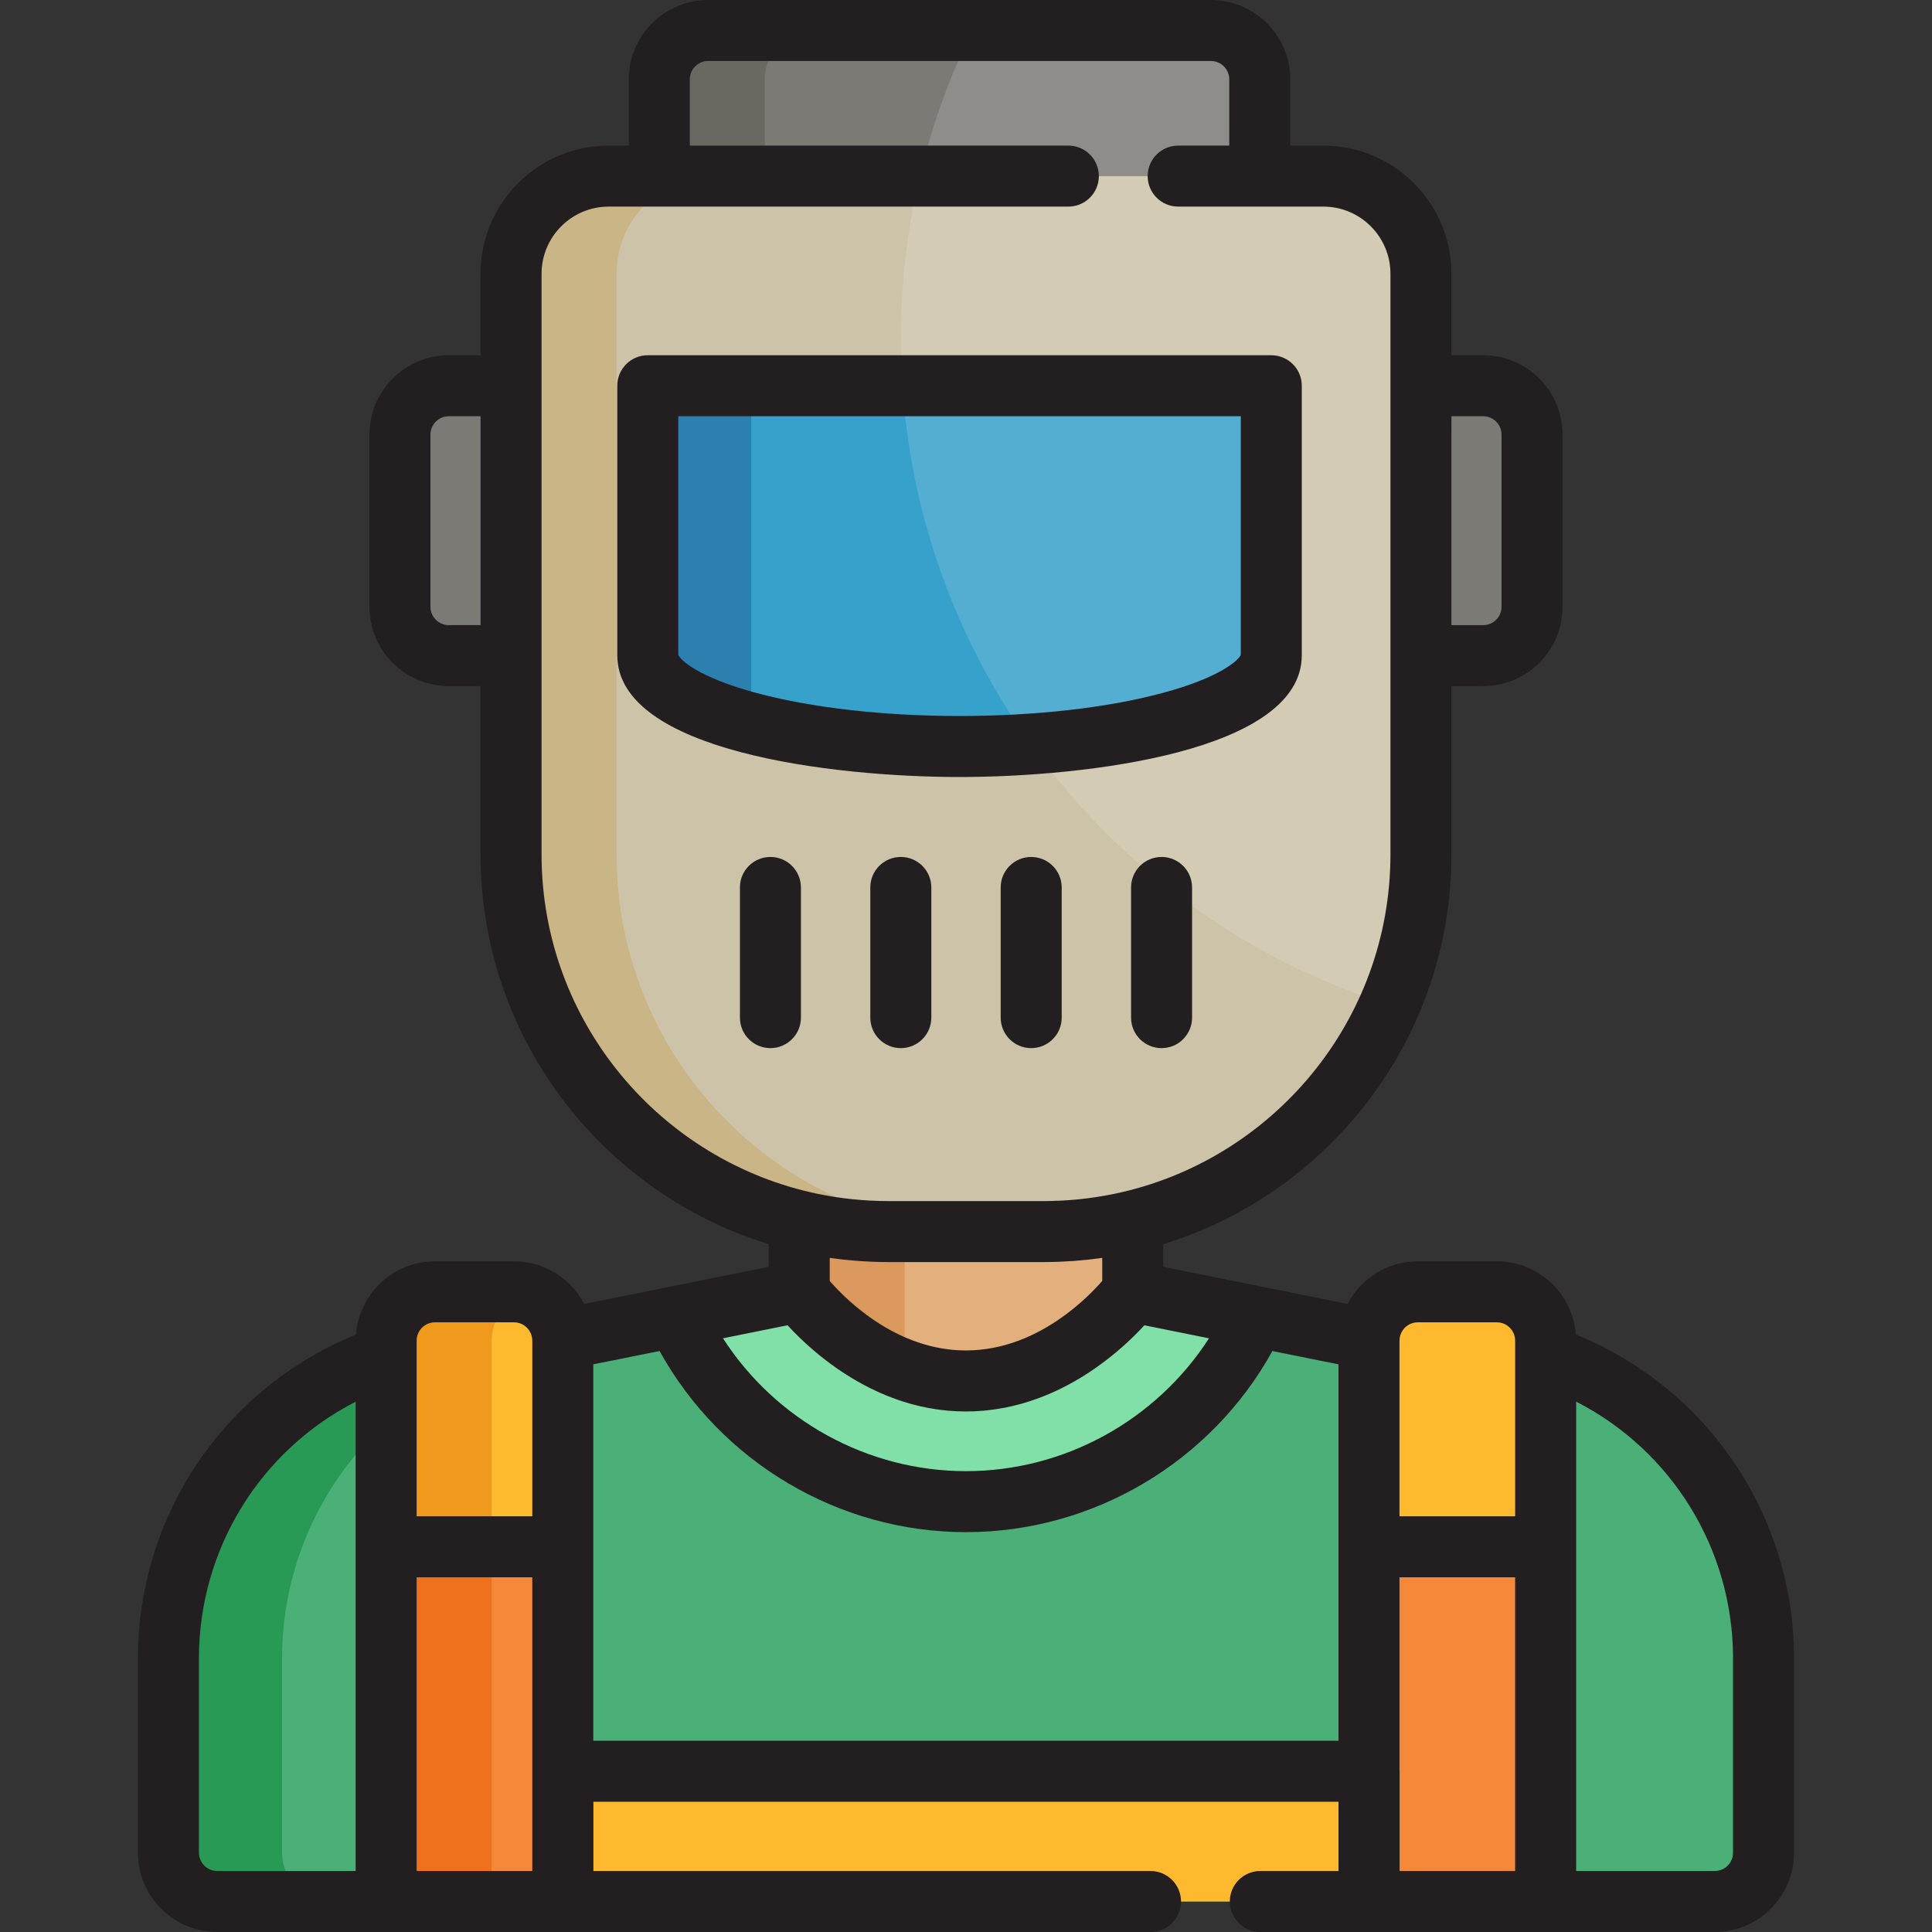 <?xml version="1.0" encoding="iso-8859-1"?>
<!-- Uploaded to: SVG Repo, www.svgrepo.com, Generator: SVG Repo Mixer Tools -->
<svg version="1.1" id="Layer_1" xmlns="http://www.w3.org/2000/svg" xmlns:xlink="http://www.w3.org/1999/xlink" 
	 viewBox="0 0 512 512" xml:space="preserve">
<rect x="0" y="0" width="512" height="512" fill="#333333" stroke="none"/>
<path style="fill:#4BAF78;" d="M102.33,359.325c-33.525,11.225-57.692,42.862-57.692,80.164v51.492
	c0,7.144,5.792,12.935,12.935,12.935h44.757V359.325z"/>
<path style="fill:#299956;" d="M74.753,490.981V439.49c0-28.399,14.018-53.503,35.498-68.828v-11.337
	c-33.525,11.225-57.693,42.862-57.693,80.164v51.492c0,7.144,5.792,12.935,12.935,12.935h22.195
	C80.544,503.916,74.753,498.125,74.753,490.981z"/>
<path style="fill:#E2AF7D;" d="M255.972,365.971c24.139,0,40.625-19.113,43.695-22.953l0.526-0.676V323.57
	c-7.568,1.832-15.472,2.81-23.602,2.81h-3.821h-0.002H239.23l0,0h-3.823c-8.133,0-16.034-0.978-23.601-2.809v18.772l0.572,0.738
	C215.557,347.054,231.951,365.971,255.972,365.971z"/>
<path style="fill:#DB995D;" d="M240.338,387.903l-0.572-2.071v-33.308v-19.357v-25.456c-7.638-0.296-15.065-3.009-22.195-7.852
	v52.665l0.572,2.071c2.615,9.169,14.174,46.708,31.566,59.737C244.808,402.906,241.573,392.236,240.338,387.903z"/>
<path style="fill:#7C7A75;" d="M333.846,46.667V21.019c0-7.143-5.792-12.935-12.935-12.935H187.657
	c-7.143,0-12.935,5.792-12.935,12.935v25.649"/>
<path style="fill:#6B6861;" d="M202.68,44.946V21.019c0-7.143,5.792-12.935,12.935-12.935H193.42
	c-7.143,0-12.935,5.792-12.935,12.935v23.927v1.721v23.927h22.195V46.667V44.946z"/>
<path style="fill:#CCC3A8;" d="M283.124,46.667h-64.859h-56.956c-14.293,0-25.876,11.587-25.876,25.876v44.23v5.389v28.75v5.389
	v64.717v5.389c0,55.213,44.76,99.973,99.973,99.973h41.185c55.213,0,99.973-44.76,99.973-99.973v-5.389v-64.717v-5.389v-28.75
	v-5.389v-44.23c0-14.289-11.583-25.876-25.874-25.876h-38.464"/>
<path style="fill:#C9B585;" d="M163.392,226.409v-5.389v-64.717v-5.389v-28.75v-5.389v-44.23c0-14.289,11.583-25.876,25.876-25.876
	h-22.195c-14.293,0-25.876,11.587-25.876,25.876v44.23v5.389v28.75v5.389v64.717v5.389c0,55.213,44.76,99.973,99.973,99.973h22.195
	C208.152,326.381,163.392,281.622,163.392,226.409z"/>
<path style="fill:#36A1CB;" d="M171.665,102.225v71.408c0,13.363,36.989,24.196,82.618,24.196s82.621-10.833,82.621-24.196v-71.408
	H171.665z"/>
<path style="fill:#2B80AF;" d="M199.084,186.471v-84.785h-16.805c-2.977,0-5.389,2.412-5.389,5.389v66.558
	c0,6.763,8.701,12.808,23.009,17.229C199.367,189.424,199.084,187.959,199.084,186.471z"/>
<g style="opacity:0.15;">
	<path style="fill:#F5F5F5;" d="M392.875,103.669h-14.72h-1.785V73.987c0-14.289-11.583-25.876-25.874-25.876h-16.844v-1.721V22.462
		c0-7.143-5.792-12.935-12.935-12.935h-63.763c-11.683,24.263-18.23,51.465-18.23,80.196c0,83.007,54.644,153.249,129.92,176.721
		c4.974-11.875,7.726-24.912,7.726-38.594v-5.389V175.19h1.785h14.72c7.145,0,12.935-5.792,12.935-12.935v-45.653
		C405.81,109.46,400.02,103.669,392.875,103.669z"/>
</g>
<path style="fill:#4BAF78;" d="M333.997,503.916h28.798V355.278c0-0.112,0.015-0.221,0.017-0.333l-62.619-12.602l-0.526,0.676
	c-3.07,3.841-19.556,22.953-43.695,22.953c-24.021,0-40.415-18.918-43.593-22.89l-0.572-0.738l-62.675,12.602
	c0.004,0.112,0.017,0.221,0.017,0.333v148.637h155.747"/>
<path style="fill:#80E0A7;" d="M332.775,348.901l-32.582-6.557l-0.526,0.676c-3.07,3.841-19.556,22.953-43.695,22.953
	c-24.021,0-40.415-18.918-43.593-22.89l-0.572-0.738l-32.585,6.551c13.436,28.96,42.751,49.055,76.778,49.055
	C290.022,397.949,319.337,377.857,332.775,348.901z"/>
<path style="fill:#4BAF78;" d="M409.612,359.308v144.608h44.812c7.143,0,12.935-5.79,12.935-12.935V439.49
	C467.359,402.168,443.164,370.517,409.612,359.308z"/>
<g>
	<path style="fill:#FFB92E;" d="M409.612,503.916V355.278c0-7.143-5.789-12.935-12.935-12.935H375.73
		c-7.143,0-12.935,5.792-12.935,12.935v148.637H409.612z"/>
	<path style="fill:#FFB92E;" d="M149.147,503.916V355.278c0-7.143-5.789-12.935-12.935-12.935h-20.948
		c-7.143,0-12.935,5.792-12.935,12.935v148.637H149.147z"/>
</g>
<g>
	<rect x="102.334" y="409.923" style="fill:#F28838;" width="46.813" height="93.992"/>
	<rect x="362.796" y="409.923" style="fill:#F28838;" width="46.813" height="93.992"/>
</g>
<polyline style="fill:#FFB92E;" points="149.175,503.916 149.175,469.405 362.823,469.405 362.823,503.916 "/>
<g>
	<path style="fill:#7C7A75;" d="M393.069,102.225h-16.506v71.523h16.506c7.145,0,12.935-5.792,12.935-12.935V115.16
		C406.004,108.017,400.214,102.225,393.069,102.225z"/>
	<path style="fill:#7C7A75;" d="M118.928,102.225h16.506v71.523h-16.506c-7.145,0-12.935-5.792-12.935-12.935V115.16
		C105.993,108.017,111.783,102.225,118.928,102.225z"/>
</g>
<path style="fill:#EF9A1D;" d="M142.6,342.375c-0.207-0.01-0.413-0.031-0.623-0.031h-20.948c-7.143,0-12.935,5.792-12.935,12.935
	v148.637h22.195V355.278C130.289,348.345,135.748,342.703,142.6,342.375z"/>
<rect x="108.09" y="409.923" style="fill:#EF711D;" width="22.195" height="93.992"/>
<g>
	<path style="fill:#231F20;" d="M417.615,353.666c-0.829-10.837-9.892-19.408-20.937-19.408H375.73
		c-8.08,0-15.099,4.59-18.616,11.293l-22.744-4.577c0,0-0.001,0-0.002,0l-26.092-5.252v-6.002
		c44.17-13.574,76.371-54.752,76.371-103.313v-44.576h8.422c11.59,0,21.019-9.429,21.019-21.019V115.16
		c0-11.59-9.429-21.019-21.019-21.019h-8.422V72.543c0-18.725-15.234-33.96-33.958-33.96h-8.76V21.019
		C341.929,9.429,332.5,0,320.91,0H187.657c-11.59,0-21.019,9.429-21.019,21.019v17.564h-5.328c-18.725,0-33.96,15.235-33.96,33.96
		v21.598h-8.422c-11.59,0-21.019,9.429-21.019,21.019v45.653c0,11.59,9.429,21.019,21.019,21.019h8.422v44.576
		c0,48.562,32.202,89.74,76.373,103.314v6.001l-26.095,5.246c-0.001,0-0.002,0-0.003,0.001l-22.794,4.583
		c-3.516-6.705-10.535-11.295-18.616-11.295h-20.948c-11.053,0-20.12,8.582-20.938,19.429
		c-34.78,14.103-57.773,47.874-57.773,85.802v51.492c0,11.59,9.429,21.019,21.019,21.019h44.757h46.817h155.747
		c4.466,0,8.084-3.618,8.084-8.084s-3.618-8.084-8.084-8.084H157.259v-18.343h197.453v18.343h-20.714
		c-4.466,0-8.084,3.618-8.084,8.084s3.618,8.084,8.084,8.084h28.798h46.817h44.812c11.59,0,21.019-9.429,21.019-21.019v-51.492
		C475.444,401.534,452.428,367.755,417.615,353.666z M375.73,350.428h20.948c2.674,0,4.851,2.176,4.851,4.851v4.029v42.526h-30.649
		V355.49c0.006-0.117,0.011-0.234,0.014-0.351C370.969,352.53,373.103,350.428,375.73,350.428z M401.528,495.832h-30.621v-26.427
		c0-0.183-0.015-0.362-0.027-0.542v-50.86h30.649v77.829H401.528z M208.72,351.209c0.009,0.01,0.019,0.021,0.028,0.03
		c0.068,0.074,0.143,0.154,0.213,0.23c0.168,0.181,0.338,0.364,0.518,0.555c0.102,0.109,0.209,0.22,0.315,0.331
		c0.163,0.169,0.328,0.341,0.498,0.516c0.115,0.119,0.234,0.238,0.354,0.36c0.177,0.179,0.357,0.36,0.542,0.543
		c0.124,0.123,0.247,0.245,0.374,0.37c0.204,0.199,0.414,0.402,0.627,0.607c0.117,0.113,0.233,0.224,0.354,0.34
		c0.326,0.308,0.661,0.622,1.007,0.939c0.039,0.036,0.079,0.071,0.117,0.107c0.33,0.302,0.67,0.607,1.019,0.914
		c0.136,0.12,0.277,0.24,0.416,0.361c0.251,0.219,0.504,0.438,0.764,0.658c0.163,0.138,0.328,0.276,0.494,0.414
		c0.252,0.21,0.508,0.421,0.767,0.633c0.172,0.14,0.346,0.28,0.522,0.421c0.272,0.217,0.549,0.434,0.828,0.651
		c0.171,0.134,0.342,0.267,0.516,0.401c0.33,0.252,0.667,0.504,1.008,0.756c0.133,0.098,0.26,0.196,0.395,0.293
		c0.472,0.345,0.954,0.688,1.447,1.029c0.138,0.096,0.28,0.19,0.419,0.286c0.364,0.249,0.731,0.497,1.105,0.744
		c0.195,0.128,0.393,0.255,0.592,0.383c0.331,0.213,0.663,0.425,1.002,0.636c0.216,0.134,0.433,0.267,0.651,0.4
		c0.336,0.204,0.678,0.406,1.022,0.608c0.221,0.129,0.441,0.258,0.665,0.386c0.374,0.213,0.755,0.421,1.137,0.63
		c0.198,0.108,0.393,0.218,0.594,0.324c0.568,0.302,1.145,0.599,1.731,0.889c0.046,0.023,0.093,0.045,0.139,0.068
		c0.573,0.281,1.157,0.556,1.747,0.825c0.208,0.095,0.42,0.184,0.631,0.278c0.421,0.186,0.844,0.37,1.274,0.549
		c0.246,0.102,0.495,0.202,0.744,0.301c0.409,0.164,0.819,0.323,1.234,0.479c0.258,0.097,0.516,0.192,0.776,0.286
		c0.428,0.154,0.861,0.302,1.297,0.447c0.249,0.083,0.496,0.168,0.747,0.247c0.513,0.164,1.033,0.318,1.554,0.468
		c0.178,0.052,0.352,0.107,0.53,0.156c0.701,0.194,1.411,0.377,2.129,0.546c0.178,0.042,0.359,0.078,0.538,0.118
		c0.545,0.123,1.094,0.241,1.65,0.348c0.264,0.051,0.53,0.096,0.797,0.143c0.482,0.086,0.966,0.167,1.455,0.241
		c0.29,0.043,0.581,0.084,0.873,0.123c0.482,0.065,0.967,0.122,1.455,0.174c0.292,0.031,0.583,0.063,0.877,0.088
		c0.527,0.047,1.06,0.083,1.594,0.114c0.255,0.015,0.509,0.036,0.766,0.046c0.793,0.036,1.592,0.058,2.4,0.058
		c0.809,0,1.609-0.023,2.404-0.058c0.255-0.012,0.508-0.031,0.761-0.046c0.538-0.032,1.075-0.068,1.605-0.115
		c0.29-0.026,0.578-0.057,0.867-0.087c0.495-0.053,0.986-0.11,1.475-0.176c0.287-0.039,0.572-0.078,0.857-0.121
		c0.5-0.075,0.995-0.158,1.489-0.247c0.255-0.045,0.512-0.088,0.765-0.137c0.599-0.115,1.192-0.243,1.781-0.377
		c0.135-0.03,0.272-0.057,0.406-0.088c0.723-0.17,1.437-0.355,2.142-0.55c0.19-0.053,0.375-0.111,0.564-0.165
		c0.514-0.148,1.025-0.3,1.53-0.46c0.246-0.078,0.487-0.16,0.731-0.241c0.445-0.148,0.887-0.3,1.324-0.457
		c0.25-0.089,0.498-0.18,0.745-0.273c0.434-0.163,0.864-0.33,1.291-0.501c0.229-0.092,0.458-0.182,0.684-0.276
		c0.475-0.197,0.944-0.401,1.41-0.607c0.166-0.073,0.334-0.144,0.499-0.219c0.628-0.285,1.247-0.578,1.857-0.877
		c0.094-0.046,0.185-0.095,0.279-0.142c0.512-0.255,1.019-0.515,1.517-0.779c0.192-0.102,0.379-0.206,0.569-0.309
		c0.397-0.216,0.79-0.432,1.177-0.653c0.205-0.116,0.409-0.235,0.611-0.352c0.372-0.217,0.738-0.435,1.102-0.656
		c0.192-0.116,0.384-0.233,0.573-0.35c0.385-0.238,0.762-0.48,1.136-0.721c0.154-0.1,0.312-0.198,0.463-0.299
		c1.048-0.689,2.054-1.388,3.019-2.093c0.136-0.099,0.266-0.198,0.401-0.297c0.344-0.254,0.683-0.509,1.016-0.763
		c0.157-0.121,0.312-0.24,0.466-0.36c0.304-0.236,0.604-0.472,0.899-0.708c0.152-0.122,0.303-0.243,0.453-0.364
		c0.301-0.245,0.595-0.488,0.886-0.731c0.126-0.106,0.253-0.21,0.377-0.315c0.356-0.301,0.702-0.599,1.04-0.897
		c0.05-0.043,0.1-0.086,0.15-0.129c0.393-0.347,0.775-0.69,1.145-1.028c0.075-0.069,0.146-0.136,0.22-0.204
		c0.286-0.264,0.567-0.525,0.839-0.783c0.108-0.102,0.212-0.203,0.318-0.304c0.234-0.224,0.463-0.446,0.686-0.665
		c0.103-0.101,0.205-0.202,0.305-0.302c0.222-0.221,0.438-0.437,0.648-0.65c0.084-0.086,0.169-0.171,0.252-0.257
		c0.237-0.244,0.466-0.481,0.687-0.714c0.045-0.047,0.093-0.097,0.137-0.143c0.023-0.024,0.046-0.048,0.069-0.072
		c0.235-0.248,0.459-0.49,0.675-0.724l17.131,3.447c-13.953,21.672-38.237,35.209-64.399,35.209
		c-26.166,0-50.451-13.538-64.403-35.213L208.72,351.209z M393.069,110.31c2.674,0,4.851,2.176,4.851,4.851v45.653
		c0,2.674-2.176,4.851-4.851,4.851h-8.422V110.31H393.069z M118.928,165.663c-2.674,0-4.851-2.176-4.851-4.851v-45.653
		c0-2.674,2.176-4.851,4.851-4.851h8.422v55.354H118.928z M143.517,226.409v-52.661v-71.523V72.543
		c0-9.811,7.981-17.792,17.792-17.792h121.815c4.466,0,8.084-3.618,8.084-8.084s-3.618-8.084-8.084-8.084H182.806V21.019
		c0-2.674,2.176-4.851,4.851-4.851h133.255c2.674,0,4.851,2.176,4.851,4.851v17.564h-13.535c-4.466,0-8.084,3.618-8.084,8.084
		s3.618,8.084,8.084,8.084h38.464c9.81,0,17.79,7.981,17.79,17.792v29.682v71.523v52.661c0,44.287-31.495,81.355-73.263,89.988
		c-0.14,0.029-0.28,0.054-0.421,0.082c-1.285,0.259-2.581,0.49-3.884,0.695c-0.161,0.025-0.321,0.055-0.482,0.08
		c-1.312,0.199-2.635,0.362-3.965,0.506c-0.303,0.032-0.605,0.065-0.908,0.095c-1.314,0.128-2.634,0.231-3.963,0.303
		c-0.25,0.013-0.5,0.022-0.749,0.033c-1.411,0.065-2.827,0.108-4.253,0.108h-41.185c-1.428,0-2.846-0.043-4.259-0.108
		c-0.247-0.012-0.494-0.019-0.742-0.033c-1.334-0.072-2.661-0.175-3.981-0.304c-0.292-0.028-0.584-0.06-0.876-0.091
		c-1.34-0.143-2.674-0.308-3.997-0.51c-0.143-0.022-0.286-0.047-0.428-0.07c-1.33-0.209-2.653-0.444-3.963-0.709
		c-0.121-0.024-0.241-0.045-0.361-0.07C175.022,307.776,143.517,270.702,143.517,226.409z M223.393,333.794
		c0.172,0.019,0.344,0.041,0.516,0.059c1.184,0.126,2.372,0.233,3.568,0.32c0.178,0.013,0.357,0.022,0.535,0.033
		c0.995,0.068,1.994,0.121,2.995,0.161c0.298,0.012,0.594,0.025,0.891,0.033c1.165,0.038,2.333,0.063,3.506,0.063h41.185
		c1.175,0,2.344-0.026,3.512-0.064c0.292-0.01,0.585-0.022,0.877-0.033c1.019-0.041,2.035-0.095,3.046-0.164
		c0.16-0.011,0.319-0.019,0.478-0.03c1.209-0.088,2.413-0.196,3.612-0.324c0.143-0.015,0.286-0.033,0.428-0.05
		c1.076-0.119,2.146-0.254,3.211-0.404c0.117-0.016,0.236-0.028,0.354-0.044v6.101c-0.071,0.082-0.142,0.163-0.218,0.249
		c-0.037,0.042-0.072,0.083-0.111,0.125c-0.134,0.15-0.275,0.306-0.42,0.467c-0.039,0.043-0.075,0.084-0.115,0.127
		c-0.167,0.182-0.344,0.372-0.526,0.567c-0.022,0.023-0.041,0.044-0.063,0.067c-0.418,0.444-0.876,0.916-1.372,1.411
		c-0.041,0.04-0.084,0.082-0.125,0.123c-0.203,0.202-0.411,0.404-0.626,0.612c-0.073,0.07-0.149,0.142-0.223,0.213
		c-0.191,0.182-0.384,0.365-0.584,0.551c-0.091,0.085-0.184,0.17-0.277,0.255c-0.191,0.176-0.385,0.351-0.583,0.529
		c-0.105,0.094-0.21,0.188-0.317,0.282c-0.198,0.176-0.401,0.352-0.607,0.529c-0.11,0.095-0.22,0.19-0.333,0.286
		c-0.213,0.182-0.433,0.364-0.654,0.548c-0.111,0.092-0.221,0.184-0.334,0.276c-0.243,0.197-0.492,0.396-0.743,0.595
		c-0.097,0.077-0.192,0.153-0.29,0.231c-0.338,0.264-0.684,0.528-1.038,0.792c-0.015,0.011-0.028,0.022-0.043,0.032
		c-0.374,0.278-0.757,0.556-1.147,0.832c-0.085,0.06-0.174,0.12-0.26,0.18c-0.301,0.21-0.605,0.42-0.914,0.628
		c-0.134,0.089-0.271,0.178-0.405,0.266c-0.269,0.177-0.539,0.354-0.815,0.528c-0.157,0.099-0.317,0.197-0.475,0.296
		c-0.262,0.162-0.526,0.323-0.793,0.483c-0.17,0.101-0.342,0.202-0.514,0.301c-0.267,0.155-0.537,0.308-0.81,0.46
		c-0.176,0.098-0.352,0.195-0.53,0.292c-0.278,0.15-0.559,0.297-0.842,0.444c-0.179,0.093-0.357,0.185-0.538,0.276
		c-0.301,0.151-0.606,0.296-0.912,0.443c-0.168,0.08-0.335,0.162-0.506,0.24c-0.359,0.165-0.723,0.326-1.09,0.483
		c-0.123,0.053-0.244,0.109-0.368,0.161c-0.494,0.208-0.995,0.409-1.503,0.6c-0.093,0.036-0.189,0.067-0.282,0.101
		c-0.414,0.153-0.83,0.303-1.253,0.445c-0.179,0.06-0.362,0.115-0.543,0.174c-0.342,0.11-0.684,0.219-1.03,0.32
		c-0.209,0.061-0.421,0.119-0.633,0.177c-0.327,0.091-0.653,0.179-0.985,0.261c-0.224,0.056-0.449,0.109-0.676,0.161
		c-0.324,0.075-0.651,0.147-0.981,0.215c-0.233,0.047-0.467,0.094-0.703,0.138c-0.332,0.063-0.667,0.119-1.004,0.172
		c-0.235,0.038-0.469,0.075-0.706,0.109c-0.349,0.05-0.703,0.091-1.056,0.132c-0.229,0.026-0.456,0.054-0.686,0.077
		c-0.39,0.037-0.785,0.064-1.18,0.088c-0.197,0.013-0.393,0.03-0.592,0.04c-0.596,0.028-1.196,0.045-1.803,0.045
		c-0.605,0-1.203-0.016-1.797-0.045c-0.195-0.01-0.388-0.027-0.582-0.039c-0.396-0.025-0.79-0.051-1.18-0.088
		c-0.23-0.022-0.456-0.051-0.683-0.077c-0.253-0.028-0.506-0.059-0.756-0.093c-0.097-0.013-0.196-0.023-0.293-0.037
		c-0.237-0.033-0.472-0.071-0.707-0.109c-0.332-0.053-0.663-0.109-0.991-0.169c-0.238-0.044-0.474-0.092-0.71-0.14
		c-0.321-0.066-0.641-0.136-0.959-0.209c-0.232-0.054-0.462-0.108-0.692-0.165c-0.319-0.08-0.635-0.164-0.95-0.251
		c-0.221-0.06-0.443-0.121-0.662-0.185c-0.323-0.095-0.642-0.195-0.96-0.298c-0.203-0.065-0.407-0.127-0.608-0.195
		c-0.346-0.116-0.687-0.239-1.027-0.363c-0.167-0.06-0.337-0.119-0.503-0.181c-0.421-0.16-0.835-0.326-1.247-0.496
		c-0.078-0.032-0.157-0.061-0.235-0.094c-0.012-0.005-0.024-0.011-0.036-0.015c-0.48-0.202-0.953-0.411-1.42-0.626
		c-0.156-0.072-0.308-0.148-0.463-0.221c-0.318-0.151-0.635-0.302-0.947-0.457c-0.181-0.091-0.358-0.184-0.537-0.276
		c-0.279-0.144-0.557-0.288-0.831-0.435c-0.186-0.101-0.371-0.204-0.555-0.306c-0.26-0.144-0.518-0.29-0.773-0.438
		c-0.183-0.106-0.364-0.213-0.545-0.32c-0.25-0.149-0.498-0.299-0.743-0.449c-0.177-0.109-0.352-0.218-0.526-0.328
		c-0.244-0.154-0.484-0.309-0.722-0.466c-0.167-0.109-0.334-0.218-0.498-0.328c-0.245-0.164-0.484-0.329-0.723-0.495
		c-0.148-0.102-0.299-0.205-0.444-0.308c-0.263-0.186-0.521-0.373-0.776-0.561c-0.114-0.084-0.233-0.168-0.346-0.251
		c-0.733-0.545-1.435-1.092-2.103-1.636c-0.109-0.088-0.213-0.177-0.321-0.265c-0.222-0.183-0.444-0.366-0.659-0.549
		c-0.121-0.102-0.236-0.203-0.354-0.304c-0.196-0.169-0.391-0.337-0.581-0.504c-0.117-0.103-0.231-0.206-0.345-0.308
		c-0.181-0.162-0.36-0.323-0.535-0.484c-0.112-0.102-0.223-0.205-0.332-0.307c-0.169-0.157-0.336-0.314-0.499-0.469
		c-0.103-0.099-0.207-0.197-0.308-0.294c-0.163-0.157-0.322-0.312-0.477-0.466c-0.091-0.089-0.183-0.179-0.272-0.267
		c-0.162-0.161-0.317-0.318-0.47-0.473c-0.075-0.077-0.152-0.154-0.225-0.229c-0.172-0.178-0.338-0.35-0.5-0.521
		c-0.045-0.047-0.093-0.097-0.137-0.143c-0.415-0.44-0.792-0.852-1.129-1.229c-0.031-0.036-0.059-0.068-0.091-0.102
		c-0.11-0.124-0.216-0.245-0.317-0.36v-6.107c0.135,0.019,0.269,0.032,0.404,0.051C221.322,333.548,222.355,333.678,223.393,333.794
		z M110.415,355.278c0-2.674,2.176-4.851,4.851-4.851h20.948c2.638,0,4.78,2.119,4.84,4.743c0.001,0.027-0.002,0.054-0.001,0.081
		c0.003,0.074,0.008,0.149,0.012,0.226v46.357h-30.649v-42.509C110.415,359.326,110.415,355.278,110.415,355.278z M52.721,490.981
		v-51.492c0-29.01,16.291-55.086,41.524-68.018v38.446v85.915H57.572C54.898,495.832,52.721,493.655,52.721,490.981z
		 M110.415,418.002h30.649v77.829h-30.649C110.415,495.832,110.415,418.002,110.415,418.002z M157.231,461.321v-51.403v-48.355
		l17.569-3.532c16.2,29.359,47.4,48.004,81.2,48.004c33.794,0,64.994-18.643,81.195-47.998l17.517,3.526v48.357v51.403h-197.48
		V461.321z M459.275,490.981c0,2.674-2.176,4.851-4.851,4.851h-36.728v-85.914v-38.474c25.266,12.922,41.579,39.009,41.579,68.046
		V490.981z"/>
	<path style="fill:#231F20;" d="M344.989,173.634v-71.408c0-4.466-3.618-8.084-8.084-8.084h-165.24
		c-4.466,0-8.084,3.618-8.084,8.084v71.408c0,25.481,57.015,32.28,90.703,32.28C287.973,205.913,344.989,199.115,344.989,173.634z
		 M179.749,173.516V110.31h149.072v63.207c-0.527,1.383-5.315,5.984-20.789,10.142c-14.607,3.926-33.694,6.087-53.747,6.087
		c-20.053,0-39.142-2.162-53.747-6.087C185.062,179.499,180.275,174.899,179.749,173.516z"/>
	<path style="fill:#231F20;" d="M204.17,227.103c-4.466,0-8.084,3.618-8.084,8.084v34.493c0,4.466,3.618,8.084,8.084,8.084
		s8.084-3.618,8.084-8.084v-34.493C212.254,230.722,208.636,227.103,204.17,227.103z"/>
	<path style="fill:#231F20;" d="M307.827,227.103c-4.466,0-8.084,3.618-8.084,8.084v34.493c0,4.466,3.618,8.084,8.084,8.084
		s8.084-3.618,8.084-8.084v-34.493C315.911,230.722,312.293,227.103,307.827,227.103z"/>
	<path style="fill:#231F20;" d="M273.275,227.103c-4.466,0-8.084,3.618-8.084,8.084v34.493c0,4.466,3.618,8.084,8.084,8.084
		c4.466,0,8.084-3.618,8.084-8.084v-34.493C281.359,230.722,277.741,227.103,273.275,227.103z"/>
	<path style="fill:#231F20;" d="M238.724,227.103c-4.466,0-8.084,3.618-8.084,8.084v34.493c0,4.466,3.618,8.084,8.084,8.084
		s8.084-3.618,8.084-8.084v-34.493C246.808,230.722,243.189,227.103,238.724,227.103z"/>
</g>
</svg>